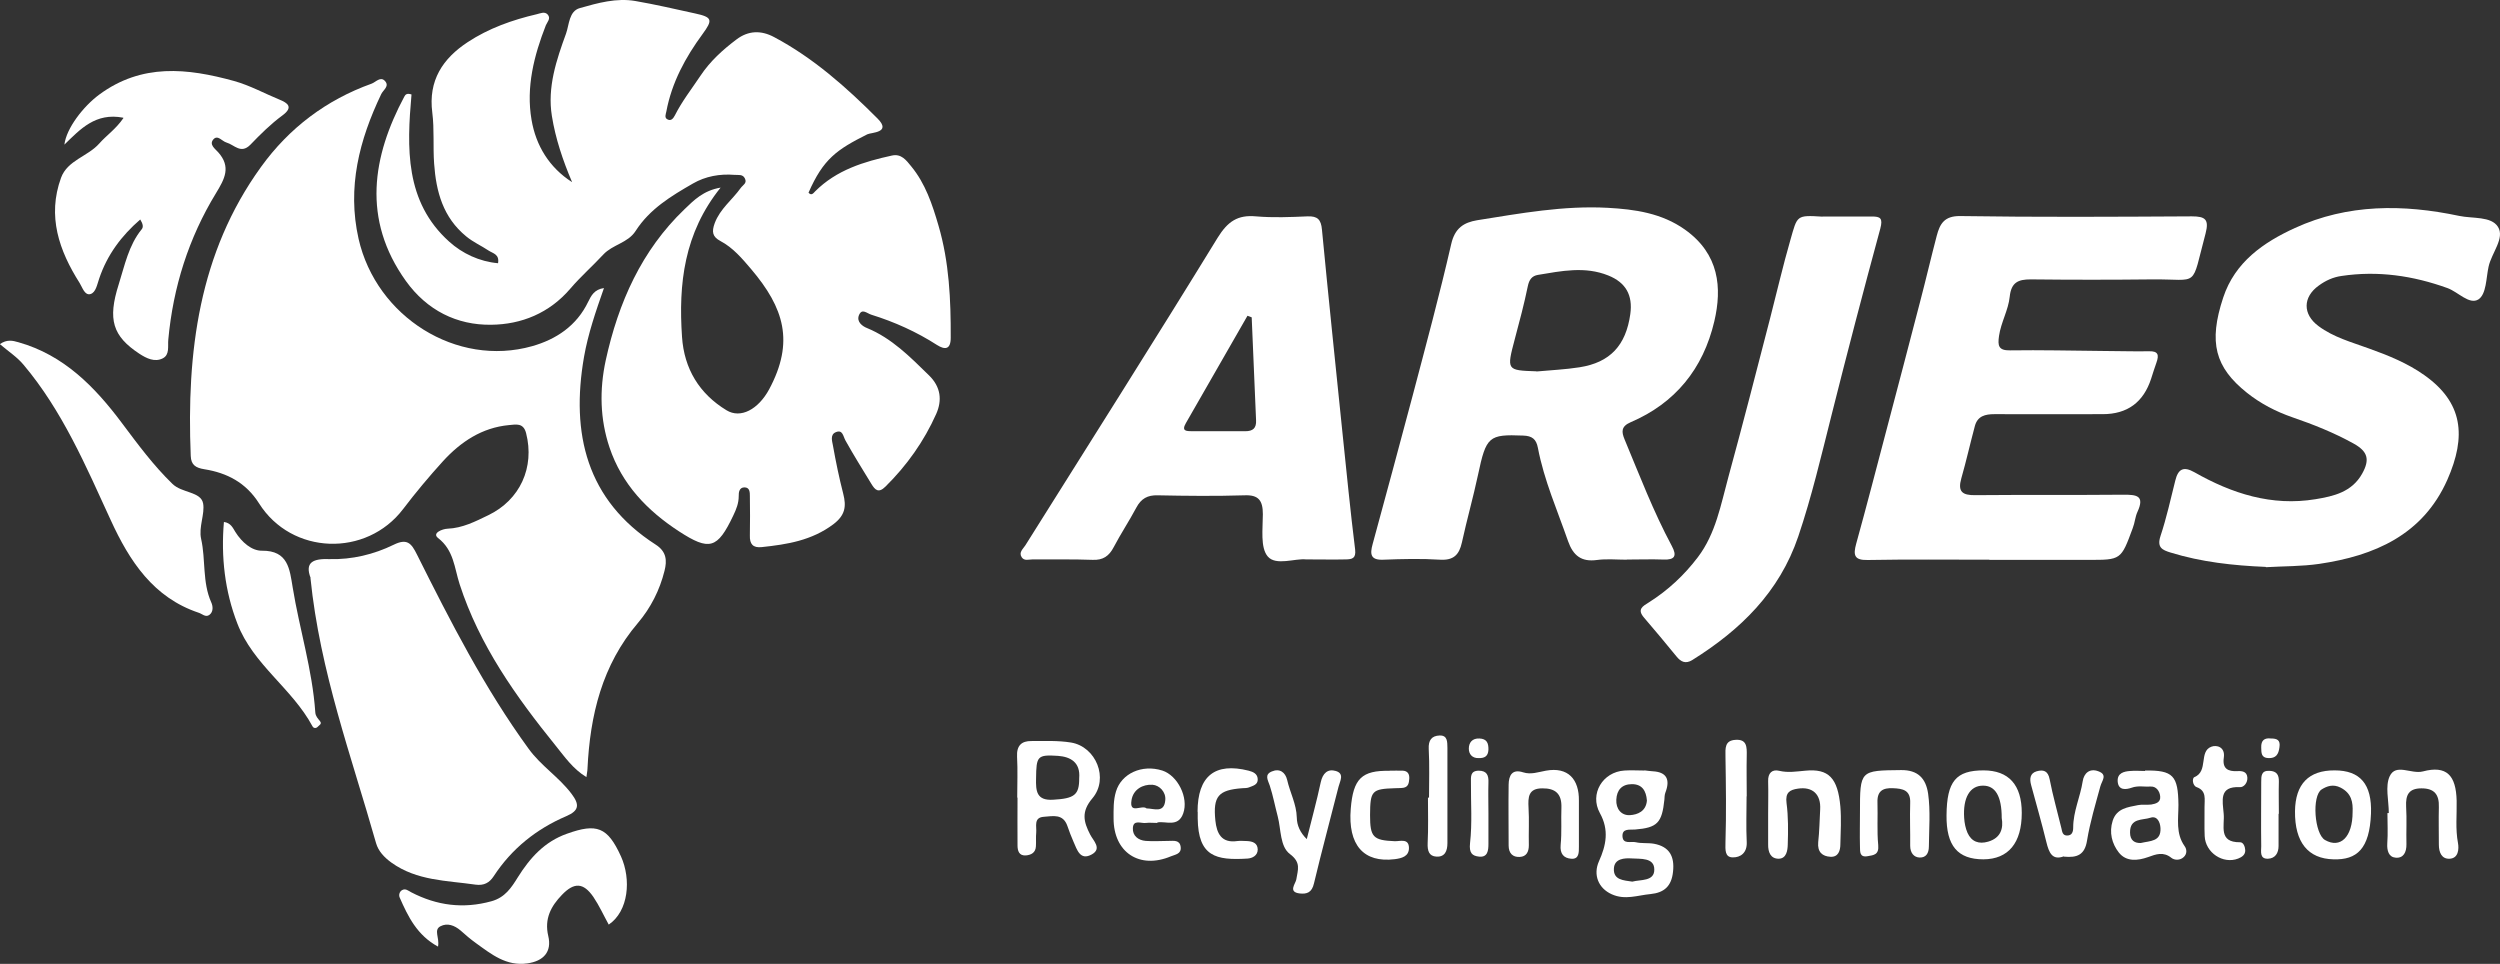 <svg width="249" height="96" viewBox="0 0 249 96" fill="none" xmlns="http://www.w3.org/2000/svg">
<rect x="0" y="0" width="249" height="96" fill="#333333" stroke="none"/>
<path d="M56.965 18.103C56.064 15.986 55.328 13.808 54.968 11.556C54.502 8.693 55.418 5.978 56.38 3.339C56.695 2.459 56.665 1.102 57.761 0.803C59.548 0.296 61.396 -0.226 63.288 0.102C65.285 0.445 67.253 0.908 69.235 1.34C70.963 1.713 71.008 1.982 69.971 3.398C68.274 5.71 66.907 8.216 66.367 11.109C66.307 11.392 66.172 11.705 66.442 11.869C66.832 12.108 67.058 11.795 67.223 11.482C67.929 10.08 68.89 8.857 69.746 7.574C70.722 6.098 71.999 4.949 73.365 3.92C74.537 3.04 75.799 2.996 77.105 3.697C81.01 5.77 84.299 8.693 87.408 11.81C88.82 13.227 86.792 13.182 86.387 13.376C83.353 14.897 82.001 15.822 80.529 19.192C80.83 19.535 81.025 19.222 81.19 19.058C83.323 16.925 86.041 16.105 88.835 15.493C89.766 15.285 90.261 15.956 90.757 16.567C92.169 18.282 92.859 20.355 93.475 22.473C94.542 26.112 94.707 29.87 94.692 33.644C94.692 34.837 94.106 34.852 93.325 34.36C91.283 33.047 89.09 32.063 86.792 31.347C86.341 31.213 85.846 30.661 85.546 31.407C85.29 32.078 85.936 32.51 86.356 32.674C88.82 33.688 90.637 35.538 92.514 37.372C93.731 38.55 93.836 39.893 93.25 41.22C92.034 43.949 90.321 46.365 88.189 48.468C87.498 49.154 87.153 48.796 86.792 48.2C85.921 46.768 85.02 45.336 84.209 43.875C83.969 43.442 83.939 42.771 83.263 43.039C82.647 43.278 82.887 43.949 82.962 44.382C83.248 45.992 83.578 47.588 83.984 49.169C84.314 50.452 84.179 51.317 83.007 52.212C80.845 53.837 78.397 54.225 75.859 54.493C75.002 54.583 74.657 54.195 74.687 53.33C74.717 52.033 74.702 50.72 74.687 49.423C74.687 49.05 74.687 48.543 74.147 48.543C73.651 48.543 73.561 49.005 73.576 49.423C73.576 50.124 73.335 50.72 73.035 51.346C71.458 54.672 70.662 54.896 67.613 52.913C64.46 50.854 61.936 48.23 60.705 44.561C59.759 41.742 59.699 38.819 60.329 35.896C61.591 30.124 63.904 24.934 68.184 20.833C69.115 19.938 70.046 18.983 71.773 18.685C68.124 23.219 67.568 28.29 67.929 33.554C68.139 36.731 69.656 39.221 72.359 40.862C73.771 41.727 75.528 40.773 76.609 38.774C79.148 34.032 78.081 30.661 74.822 26.813C73.921 25.754 73.005 24.666 71.758 24.009C70.948 23.577 70.872 23.085 71.188 22.22C71.728 20.788 72.93 19.908 73.771 18.73C73.996 18.417 74.432 18.253 74.192 17.775C73.981 17.328 73.531 17.447 73.17 17.417C71.698 17.298 70.272 17.552 69.01 18.282C66.862 19.52 64.715 20.803 63.303 23.01C62.537 24.203 61.02 24.352 60.089 25.352C59.023 26.5 57.836 27.544 56.815 28.737C54.712 31.198 51.934 32.316 48.915 32.346C45.506 32.391 42.532 30.915 40.43 27.991C36.014 21.832 37.111 15.538 40.265 9.632C40.37 9.438 40.505 9.245 40.986 9.409C40.52 14.703 40.31 20.087 44.74 24.069C46.047 25.247 47.744 26.052 49.606 26.217C49.756 25.322 49.111 25.247 48.675 24.964C47.939 24.472 47.143 24.129 46.437 23.547C44.124 21.653 43.434 19.088 43.238 16.284C43.118 14.599 43.268 12.899 43.058 11.228C42.638 8.007 44.109 5.829 46.572 4.204C48.675 2.817 51.033 1.982 53.466 1.415C53.811 1.34 54.247 1.102 54.562 1.46C54.878 1.847 54.517 2.175 54.367 2.518C53.181 5.546 52.385 8.693 52.94 11.929C53.376 14.509 54.712 16.687 56.965 18.133V18.103Z" fill="white"/>
<path d="M60.149 28.707C59.338 31.019 58.572 33.241 58.167 35.553C56.845 43.174 58.407 49.81 65.3 54.24C66.397 54.941 66.442 55.836 66.187 56.85C65.706 58.788 64.805 60.548 63.543 62.04C59.969 66.231 58.767 71.227 58.512 76.581C58.512 76.79 58.452 76.998 58.407 77.401C57.04 76.566 56.229 75.358 55.343 74.269C51.393 69.377 47.759 64.292 45.776 58.177C45.251 56.551 45.206 54.806 43.629 53.584C42.998 53.091 44.079 52.674 44.575 52.659C46.062 52.599 47.338 51.943 48.63 51.317C51.799 49.795 53.271 46.544 52.4 43.144C52.129 42.085 51.393 42.279 50.688 42.339C48.014 42.592 45.897 43.994 44.124 45.933C42.743 47.454 41.406 49.05 40.16 50.69C36.495 55.522 29.046 55.284 25.802 50.139C24.495 48.065 22.603 47.096 20.365 46.738C19.509 46.604 19.029 46.321 18.998 45.411C18.578 35.105 19.794 25.202 25.997 16.627C28.805 12.734 32.515 9.945 37.006 8.335C37.426 8.186 37.892 7.574 38.342 8.066C38.823 8.588 38.162 8.961 37.967 9.379C35.789 13.942 34.558 18.655 35.714 23.786C37.486 31.571 45.491 36.597 53 34.479C55.373 33.808 57.431 32.465 58.587 30.049C58.873 29.468 59.188 28.826 60.149 28.692V28.707Z" fill="white"/>
<path d="M162.035 55.746C161.044 55.746 160.022 55.642 159.046 55.776C157.514 55.985 156.688 55.343 156.178 53.897C155.111 50.825 153.79 47.842 153.174 44.605C153.009 43.725 152.588 43.412 151.702 43.383C148.278 43.248 148.023 43.457 147.212 47.29C146.731 49.542 146.1 51.764 145.605 54.031C145.334 55.269 144.764 55.821 143.442 55.746C141.565 55.627 139.672 55.672 137.795 55.746C136.518 55.806 136.428 55.224 136.714 54.195C138.05 49.258 139.402 44.322 140.709 39.371C142.03 34.36 143.382 29.363 144.538 24.323C144.899 22.712 145.8 22.16 147.121 21.936C151.432 21.25 155.742 20.46 160.128 20.698C162.831 20.848 165.504 21.22 167.832 22.876C171.241 25.307 171.527 28.662 170.746 32.003C169.634 36.746 166.841 40.161 162.41 42.055C161.449 42.473 161.494 43.01 161.81 43.77C163.296 47.335 164.678 50.959 166.51 54.374C167.051 55.373 166.811 55.776 165.684 55.731C164.468 55.686 163.251 55.731 162.035 55.731V55.746ZM153.039 36.999C154.466 36.865 155.907 36.805 157.319 36.582C160.368 36.105 161.945 34.404 162.38 31.272C162.636 29.393 161.93 28.14 160.188 27.439C157.86 26.5 155.517 26.992 153.174 27.38C152.573 27.484 152.303 27.857 152.168 28.513C151.807 30.273 151.342 32.018 150.876 33.763C150.05 36.895 150.05 36.88 153.039 36.984V36.999Z" fill="white"/>
<path d="M198.124 55.746C194.084 55.746 190.044 55.701 186.019 55.776C184.683 55.806 184.563 55.299 184.878 54.15C185.929 50.362 186.906 46.559 187.912 42.756C189.023 38.521 190.15 34.285 191.246 30.035C191.817 27.857 192.327 25.665 192.898 23.487C193.213 22.279 193.664 21.504 195.226 21.519C202.915 21.638 210.62 21.593 218.309 21.549C219.661 21.549 220.036 21.862 219.676 23.249C218.189 28.797 219.135 27.783 214.374 27.827C210.334 27.872 206.294 27.872 202.254 27.827C201.023 27.827 200.317 28.111 200.167 29.557C200.032 30.885 199.296 32.108 199.101 33.465C198.965 34.434 199.041 34.911 200.197 34.897C203.261 34.852 206.34 34.926 209.418 34.956C210.95 34.956 212.482 35.016 214.029 34.986C214.975 34.956 215.05 35.359 214.78 36.12C214.585 36.642 214.434 37.178 214.254 37.715C213.488 40.072 211.881 41.25 209.433 41.25C205.829 41.25 202.239 41.265 198.65 41.25C197.734 41.25 196.968 41.429 196.698 42.428C196.232 44.158 195.842 45.918 195.346 47.648C194.97 48.975 195.451 49.333 196.728 49.318C201.654 49.273 206.58 49.318 211.506 49.273C212.767 49.273 213.654 49.333 212.888 50.989C212.662 51.481 212.632 52.062 212.422 52.599C211.251 55.776 211.266 55.776 207.946 55.761C204.687 55.761 201.413 55.761 198.154 55.761L198.124 55.746Z" fill="white"/>
<path d="M225.653 56.462C222.439 56.328 219.27 55.985 216.177 55.03C215.366 54.777 214.81 54.538 215.185 53.39C215.786 51.585 216.192 49.721 216.657 47.872C216.943 46.693 217.483 46.425 218.565 47.036C222.319 49.169 226.269 50.437 230.624 49.721C232.442 49.423 234.244 49.005 235.265 47.186C236.061 45.769 235.836 44.963 234.409 44.173C232.472 43.099 230.414 42.279 228.327 41.563C226.69 40.996 225.158 40.206 223.791 39.117C220.622 36.582 219.946 34.121 221.433 29.632C222.605 26.082 225.473 24.129 228.567 22.712C233.838 20.296 239.365 20.326 244.937 21.504C246.274 21.787 248.121 21.519 248.797 22.593C249.503 23.711 248.166 25.188 247.866 26.545C247.61 27.693 247.655 29.304 246.844 29.826C245.943 30.378 244.832 29.08 243.766 28.692C240.326 27.454 236.842 26.947 233.223 27.484C232.367 27.604 231.631 27.947 230.955 28.439C229.348 29.587 229.333 31.302 230.925 32.48C232.427 33.599 234.214 34.076 235.926 34.703C237.848 35.389 239.771 36.164 241.453 37.357C245.298 40.072 245.688 43.412 243.751 47.797C241.303 53.3 236.467 55.358 230.985 56.164C229.243 56.417 227.456 56.388 225.698 56.492L225.653 56.462Z" fill="white"/>
<path d="M130.075 55.716C128.994 55.597 127.087 56.373 126.276 55.433C125.51 54.553 125.78 52.659 125.78 51.212C125.78 49.855 125.36 49.273 123.948 49.333C121.064 49.423 118.181 49.393 115.312 49.333C114.291 49.303 113.66 49.661 113.18 50.556C112.474 51.883 111.633 53.151 110.927 54.493C110.461 55.388 109.861 55.806 108.824 55.761C106.842 55.686 104.844 55.731 102.847 55.716C102.471 55.716 102.021 55.895 101.766 55.508C101.435 55.015 101.901 54.672 102.126 54.314C108.524 44.113 114.982 33.942 121.275 23.681C122.281 22.056 123.272 21.384 125.089 21.549C126.801 21.698 128.529 21.623 130.241 21.549C131.217 21.519 131.577 21.847 131.667 22.876C132.313 29.617 133.019 36.373 133.71 43.114C134.115 46.992 134.491 50.869 134.971 54.732C135.077 55.627 134.656 55.701 134.07 55.716C132.854 55.746 131.637 55.716 130.075 55.716ZM124.684 31.615C124.534 31.556 124.398 31.496 124.248 31.451C122.206 35.001 120.163 38.565 118.121 42.13C117.625 42.98 118.211 42.935 118.736 42.95C120.494 42.95 122.266 42.95 124.023 42.95C124.789 42.95 125.149 42.652 125.104 41.846C124.954 38.431 124.819 35.031 124.669 31.601L124.684 31.615Z" fill="white"/>
<path d="M30.938 57.566C30.337 55.985 31.194 55.627 32.831 55.687C35.053 55.746 37.231 55.224 39.213 54.255C40.55 53.599 40.971 54.106 41.526 55.224C44.86 61.891 48.255 68.542 52.655 74.582C53.886 76.283 55.659 77.386 56.92 79.057C57.746 80.145 57.686 80.742 56.395 81.294C53.436 82.561 50.973 84.515 49.171 87.274C48.75 87.915 48.209 88.229 47.353 88.109C44.485 87.692 41.526 87.737 38.988 85.917C38.267 85.395 37.681 84.769 37.456 83.978C35.008 75.343 31.869 66.887 30.923 57.581L30.938 57.566Z" fill="white"/>
<path d="M181.529 21.564C183.166 21.564 184.803 21.564 186.44 21.564C187.281 21.564 187.551 21.727 187.281 22.757C185.599 28.946 183.977 35.15 182.415 41.369C181.394 45.411 180.448 49.467 179.111 53.42C177.234 58.983 173.329 62.756 168.553 65.739C167.877 66.156 167.411 65.917 166.976 65.38C165.91 64.083 164.843 62.785 163.747 61.518C163.026 60.683 163.612 60.384 164.228 59.997C166.12 58.803 167.742 57.297 169.109 55.493C170.896 53.136 171.391 50.273 172.142 47.529C173.584 42.264 174.936 36.984 176.302 31.705C176.978 29.095 177.579 26.47 178.33 23.875C179.021 21.459 178.901 21.414 181.514 21.578L181.529 21.564Z" fill="white"/>
<path d="M12.255 11.72C9.522 11.198 8.005 12.854 6.413 14.405C6.608 12.779 8.29 10.602 9.882 9.424C14.132 6.292 18.653 6.784 23.309 8.066C24.916 8.514 26.358 9.319 27.889 9.945C28.61 10.244 29.271 10.661 28.13 11.496C26.973 12.347 25.937 13.376 24.931 14.42C23.985 15.374 23.339 14.42 22.558 14.196C22.122 14.077 21.687 13.391 21.251 13.883C20.801 14.405 21.431 14.822 21.732 15.165C23.038 16.627 22.378 17.82 21.506 19.252C18.788 23.711 17.241 28.603 16.761 33.838C16.701 34.494 16.911 35.329 16.22 35.687C15.409 36.105 14.583 35.687 13.892 35.239C11.219 33.48 10.708 31.839 11.82 28.334C12.42 26.44 12.811 24.427 14.117 22.831C14.298 22.607 14.238 22.294 13.967 21.862C12.09 23.487 10.678 25.381 9.882 27.738C9.672 28.334 9.552 29.125 9.011 29.289C8.425 29.453 8.2 28.603 7.93 28.185C5.887 24.964 4.686 21.534 6.082 17.701C6.728 15.956 8.726 15.598 9.882 14.3C10.603 13.48 11.534 12.869 12.3 11.75L12.255 11.72Z" fill="white"/>
<path d="M0 34.27C0.676 33.793 1.247 33.912 1.847 34.091C6.338 35.359 9.432 38.506 12.15 42.145C13.727 44.248 15.274 46.35 17.166 48.185C18.112 49.124 20.005 48.945 20.23 50.139C20.425 51.182 19.764 52.51 20.035 53.688C20.5 55.761 20.14 57.983 21.041 59.997C21.206 60.355 21.281 60.936 20.846 61.249C20.47 61.518 20.125 61.13 19.779 61.026C15.289 59.519 12.916 55.925 11.024 51.794C8.546 46.395 6.203 40.907 2.343 36.328C1.712 35.568 0.856 35.016 0 34.285V34.27Z" fill="white"/>
<path d="M43.629 94.284C41.541 93.15 40.64 91.286 39.814 89.407C39.694 89.153 39.784 88.81 40.039 88.661C40.385 88.452 40.67 88.721 40.956 88.87C43.509 90.197 46.137 90.54 48.945 89.765C50.297 89.392 50.928 88.422 51.574 87.379C52.79 85.44 54.232 83.829 56.47 83.039C59.428 81.98 60.51 82.353 61.846 85.291C62.883 87.587 62.612 90.749 60.63 92.091C60.119 91.167 59.684 90.197 59.098 89.332C58.107 87.9 57.191 87.856 55.974 89.123C54.878 90.257 54.202 91.51 54.607 93.225C54.983 94.791 54.142 95.73 52.52 95.954C50.432 96.252 48.945 95.044 47.413 93.941C46.873 93.553 46.362 93.12 45.867 92.673C45.266 92.166 44.56 91.897 43.869 92.255C43.163 92.628 43.794 93.374 43.629 94.269V94.284Z" fill="white"/>
<path d="M22.303 51.988C22.993 52.077 23.204 52.599 23.444 52.987C24.09 54.016 25.081 54.866 26.087 54.851C28.715 54.822 28.851 56.715 29.151 58.505C29.827 62.666 31.118 66.723 31.404 70.958C31.434 71.346 31.659 71.555 31.869 71.823C32.095 72.107 31.794 72.226 31.674 72.36C31.509 72.554 31.239 72.569 31.118 72.33C29.091 68.557 25.201 66.186 23.639 62.099C22.393 58.878 22.002 55.478 22.303 51.973V51.988Z" fill="white"/>
<path d="M163.792 76.73C164.062 76.76 164.348 76.805 164.618 76.82C165.97 76.894 166.39 77.61 165.865 78.967C165.789 79.176 165.789 79.415 165.774 79.638C165.534 81.965 165.069 82.442 162.846 82.621C162.335 82.666 161.554 82.472 161.599 83.307C161.644 84.127 162.47 83.769 162.936 83.889C163.507 84.023 164.137 83.933 164.738 84.038C166.255 84.321 166.811 85.276 166.631 86.842C166.48 88.273 165.744 88.915 164.393 89.049C163.101 89.168 161.855 89.675 160.518 89.064C159.196 88.467 158.656 87.125 159.256 85.783C159.962 84.217 160.293 82.681 159.347 80.981C158.295 79.072 159.632 76.879 161.795 76.745C162.455 76.7 163.116 76.745 163.777 76.745L163.792 76.73ZM162.576 87.811C163.387 87.587 164.783 87.811 164.768 86.603C164.768 85.395 163.387 85.559 162.515 85.499C161.81 85.455 160.788 85.499 160.743 86.513C160.683 87.662 161.719 87.677 162.576 87.811ZM164.032 79.728C163.957 78.758 163.552 78.102 162.545 78.102C161.554 78.102 161.029 78.669 160.984 79.653C160.939 80.578 161.494 81.234 162.335 81.189C163.116 81.144 163.942 80.802 164.032 79.743V79.728Z" fill="white"/>
<path d="M101.315 79.444C101.315 78.087 101.375 76.73 101.3 75.373C101.24 74.254 101.751 73.792 102.742 73.807C104.048 73.807 105.385 73.747 106.677 73.956C109.17 74.374 110.461 77.55 108.809 79.504C107.668 80.846 107.923 81.845 108.584 83.128C108.884 83.725 109.785 84.515 108.749 85.097C107.578 85.753 107.277 84.634 106.917 83.829C106.692 83.322 106.496 82.8 106.316 82.278C105.881 81.01 104.859 81.294 103.958 81.353C102.922 81.428 103.267 82.323 103.207 82.934C103.162 83.382 103.207 83.844 103.177 84.291C103.147 84.933 102.697 85.156 102.171 85.201C101.495 85.246 101.345 84.739 101.345 84.202C101.33 82.621 101.345 81.025 101.345 79.444H101.315ZM107.488 77.505C107.623 75.925 106.617 75.373 105.37 75.283C103.297 75.149 103.222 75.328 103.192 77.52C103.162 78.773 103.222 79.757 104.889 79.653C106.992 79.534 107.503 79.191 107.488 77.505Z" fill="white"/>
<path d="M176.107 81.04C176.107 79.966 176.137 78.892 176.107 77.819C176.077 76.984 176.513 76.596 177.219 76.775C178.105 76.984 178.946 76.834 179.817 76.76C182.13 76.536 183.046 77.476 183.301 80.339C183.406 81.577 183.331 82.83 183.301 84.068C183.301 84.739 183.091 85.38 182.31 85.335C181.514 85.291 181.003 84.873 181.093 83.889C181.214 82.8 181.229 81.711 181.289 80.623C181.379 79.116 180.538 78.326 179.066 78.549C178.255 78.669 177.804 78.937 177.939 79.981C178.12 81.353 178.105 82.755 178.06 84.127C178.045 84.694 177.939 85.514 177.159 85.529C176.348 85.529 176.092 84.873 176.107 84.097C176.107 83.083 176.107 82.054 176.107 81.04Z" fill="white"/>
<path d="M213.638 76.745C216.447 76.7 216.943 77.252 216.973 80.175C216.973 81.562 216.687 83.009 217.588 84.276C217.829 84.605 217.829 85.067 217.498 85.365C217.138 85.708 216.582 85.693 216.267 85.44C215.471 84.798 214.735 85.082 213.954 85.365C212.903 85.738 211.776 85.842 211.04 84.918C210.349 84.038 210.049 82.904 210.425 81.741C210.83 80.503 211.926 80.399 212.948 80.19C213.368 80.1 213.834 80.19 214.269 80.13C214.705 80.056 215.215 79.922 215.155 79.325C215.11 78.788 214.75 78.311 214.224 78.341C213.593 78.385 212.948 78.221 212.302 78.46C211.791 78.639 210.98 78.773 210.92 77.819C210.875 76.999 211.536 76.834 212.167 76.79C212.662 76.745 213.158 76.79 213.654 76.79L213.638 76.745ZM213.218 83.963C214.179 83.74 215.245 83.829 215.185 82.487C215.155 81.86 214.84 81.234 214.194 81.443C213.413 81.711 212.137 81.443 212.152 82.919C212.152 83.74 212.647 83.978 213.203 83.963H213.218Z" fill="white"/>
<path d="M130.151 83.59C130.616 81.696 131.142 79.817 131.547 77.908C131.743 77.013 132.238 76.551 133.049 76.79C133.935 77.058 133.455 77.804 133.319 78.356C132.508 81.577 131.637 84.769 130.871 87.99C130.661 88.9 130.166 89.064 129.46 88.989C128.258 88.855 129.039 88.02 129.114 87.587C129.264 86.618 129.61 85.917 128.483 85.067C127.477 84.321 127.597 82.606 127.267 81.338C126.997 80.324 126.801 79.265 126.471 78.251C126.291 77.714 125.9 77.148 126.681 76.834C127.462 76.506 128.018 76.924 128.198 77.67C128.483 78.937 129.129 80.1 129.159 81.413C129.174 82.218 129.49 82.919 130.166 83.59H130.151Z" fill="white"/>
<path d="M115.267 81.965C114.802 81.965 114.471 81.92 114.141 81.965C113.675 82.039 112.879 81.592 112.834 82.472C112.789 83.247 113.375 83.695 114.111 83.754C114.877 83.814 115.658 83.754 116.424 83.754C116.889 83.754 117.505 83.635 117.595 84.351C117.685 85.067 117.039 85.112 116.619 85.291C113.495 86.603 110.912 84.903 110.912 81.517C110.912 80.623 110.882 79.713 111.152 78.833C111.693 77.043 113.735 76.104 115.763 76.745C117.295 77.237 118.406 79.444 117.85 81.01C117.34 82.457 116.078 81.741 115.267 81.92V81.965ZM114.186 80.518C114.922 80.518 115.958 81.04 116.063 79.683C116.138 78.878 115.477 78.207 114.787 78.162C113.825 78.102 112.864 78.624 112.699 79.698C112.459 81.159 113.72 80.115 114.201 80.518H114.186Z" fill="white"/>
<path d="M232.532 76.73C235.07 76.73 236.256 78.102 236.151 81.025C236.016 84.56 234.74 85.663 232.412 85.589C229.889 85.529 228.552 83.904 228.582 80.802C228.612 78.087 229.949 76.715 232.532 76.73ZM234.319 80.891C234.364 79.922 234.229 79.012 233.118 78.445C232.382 78.072 231.766 78.296 231.24 78.624C230.234 79.265 230.519 83.068 231.571 83.665C233.103 84.545 234.319 83.367 234.319 80.891Z" fill="white"/>
<path d="M157.259 81.771C157.259 82.621 157.259 83.471 157.259 84.321C157.259 84.888 157.289 85.604 156.478 85.529C155.772 85.469 155.352 85.067 155.442 84.142C155.562 82.919 155.472 81.666 155.517 80.444C155.562 79.057 154.916 78.505 153.609 78.52C152.228 78.52 152.183 79.385 152.243 80.459C152.318 81.696 152.243 82.934 152.273 84.187C152.273 84.858 152.018 85.32 151.372 85.35C150.666 85.395 150.26 84.977 150.26 84.217C150.26 82.189 150.23 80.175 150.26 78.147C150.275 77.237 150.606 76.566 151.702 76.924C152.483 77.177 153.219 76.894 153.97 76.76C156.193 76.357 157.289 77.625 157.259 79.757C157.259 80.429 157.259 81.115 157.259 81.786V81.771Z" fill="white"/>
<path d="M197.554 76.73C200.077 76.73 201.368 78.177 201.368 80.966C201.368 83.963 200.032 85.574 197.554 85.589C194.986 85.589 193.844 84.247 193.874 81.204C193.904 77.819 194.805 76.73 197.569 76.73H197.554ZM199.371 81.473C199.371 79.28 198.725 78.236 197.494 78.251C196.202 78.251 195.496 79.459 195.631 81.473C195.661 81.965 195.766 82.502 195.962 82.949C196.367 83.844 197.103 84.097 198.019 83.829C199.296 83.456 199.551 82.487 199.371 81.473Z" fill="white"/>
<path d="M237.923 80.951C237.923 79.728 237.548 78.311 238.014 77.312C238.629 75.999 240.161 77.133 241.318 76.834C243.691 76.208 244.622 77.222 244.682 79.757C244.712 81.159 244.547 82.561 244.817 83.978C244.922 84.56 244.862 85.484 243.991 85.529C243.195 85.574 242.91 84.903 242.91 84.127C242.91 82.889 242.88 81.637 242.91 80.399C242.955 79.131 242.459 78.52 241.183 78.52C239.906 78.52 239.591 79.176 239.651 80.354C239.726 81.592 239.651 82.83 239.681 84.082C239.696 84.888 239.38 85.499 238.599 85.425C237.923 85.365 237.728 84.739 237.773 84.008C237.848 83.009 237.788 81.995 237.788 80.981H237.908L237.923 80.951Z" fill="white"/>
<path d="M185.253 80.936C185.253 76.715 185.253 76.745 189.354 76.7C191.006 76.685 191.817 77.506 192.042 79.057C192.282 80.787 192.132 82.546 192.117 84.291C192.117 85.007 191.817 85.425 191.201 85.41C190.615 85.395 190.255 84.933 190.255 84.247C190.27 82.83 190.21 81.413 190.255 79.996C190.315 78.684 189.519 78.549 188.543 78.505C187.536 78.46 186.951 78.773 186.996 79.936C187.041 81.353 186.936 82.77 187.071 84.172C187.161 85.141 186.62 85.171 186.019 85.276C185.193 85.425 185.269 84.813 185.253 84.321C185.223 83.188 185.253 82.054 185.253 80.921V80.936Z" fill="white"/>
<path d="M205.559 85.291C204.402 85.723 204.072 84.918 203.816 83.859C203.351 81.965 202.81 80.071 202.3 78.192C202.134 77.58 202.179 77.013 202.855 76.82C203.501 76.641 203.982 76.745 204.147 77.625C204.462 79.265 204.928 80.876 205.318 82.502C205.393 82.83 205.423 83.203 205.859 83.218C206.385 83.233 206.49 82.83 206.49 82.427C206.49 80.817 207.196 79.37 207.436 77.819C207.556 77.013 208.127 76.491 208.998 76.82C209.944 77.163 209.343 77.759 209.193 78.326C208.712 80.101 208.172 81.875 207.871 83.71C207.646 85.141 206.895 85.455 205.559 85.32V85.291Z" fill="white"/>
<path d="M221.478 81.04C221.598 82.218 220.907 83.918 223.115 83.889C223.446 83.889 223.611 84.336 223.626 84.679C223.641 85.141 223.295 85.365 222.92 85.514C221.418 86.096 219.661 84.933 219.586 83.277C219.541 82.308 219.586 81.353 219.571 80.384C219.556 79.638 219.811 78.773 218.79 78.4C218.369 78.251 218.309 77.505 218.565 77.401C219.976 76.82 218.985 74.851 220.247 74.374C220.787 74.165 221.643 74.403 221.493 75.447C221.328 76.566 221.899 76.849 222.845 76.805C223.295 76.775 223.791 76.834 223.836 77.431C223.881 77.953 223.491 78.43 223.085 78.4C220.983 78.296 221.373 79.743 221.478 81.04Z" fill="white"/>
<path d="M119.277 80.861C119.277 77.297 121.004 75.91 124.368 76.76C124.819 76.879 125.239 77.058 125.27 77.595C125.3 78.177 124.774 78.266 124.383 78.43C124.188 78.505 123.948 78.49 123.738 78.505C121.35 78.684 120.809 79.295 121.049 81.711C121.184 83.024 121.665 83.993 123.227 83.769C123.557 83.725 123.888 83.769 124.218 83.769C124.759 83.799 125.254 83.963 125.27 84.605C125.27 85.231 124.714 85.484 124.248 85.514C121.094 85.708 119.337 85.305 119.292 81.517V80.846L119.277 80.861Z" fill="white"/>
<path d="M138.411 76.76C138.846 76.76 139.297 76.745 139.732 76.76C140.213 76.79 140.393 77.103 140.363 77.565C140.333 77.983 140.273 78.371 139.792 78.46C139.522 78.505 139.237 78.49 138.966 78.505C136.624 78.579 136.473 78.743 136.458 81.189C136.458 83.382 136.759 83.695 138.921 83.784C139.462 83.799 140.318 83.471 140.333 84.455C140.333 85.305 139.612 85.484 138.921 85.574C135.813 85.962 134.236 84.157 134.536 80.548C134.776 77.55 135.632 76.715 138.411 76.775V76.76Z" fill="white"/>
<path d="M173.96 79.325C173.96 80.846 173.899 82.368 173.975 83.889C174.02 84.963 173.329 85.41 172.593 85.395C171.782 85.395 171.842 84.649 171.857 83.874C171.947 81.04 171.902 78.192 171.857 75.358C171.842 74.508 171.782 73.747 172.863 73.688C174.005 73.613 173.99 74.418 173.975 75.254C173.945 76.611 173.975 77.968 173.975 79.31L173.96 79.325Z" fill="white"/>
<path d="M142.331 79.459C142.331 77.834 142.391 76.208 142.301 74.597C142.255 73.717 142.601 73.285 143.382 73.255C144.193 73.225 144.148 73.911 144.163 74.478C144.163 77.64 144.163 80.816 144.163 83.978C144.163 84.769 143.907 85.365 143.066 85.32C142.316 85.276 142.165 84.724 142.195 83.978C142.27 82.472 142.225 80.951 142.225 79.444H142.316L142.331 79.459Z" fill="white"/>
<path d="M226.945 81.055C226.945 82.129 226.945 83.188 226.945 84.261C226.945 84.962 226.615 85.499 225.894 85.529C225.038 85.559 225.218 84.798 225.218 84.291C225.188 82.159 225.218 80.026 225.218 77.878C225.218 77.282 225.218 76.73 226.044 76.775C226.75 76.805 226.99 77.162 226.975 77.849C226.945 78.907 226.975 79.981 226.975 81.055H226.945Z" fill="white"/>
<path d="M148.248 81.025C148.248 82.039 148.248 83.053 148.248 84.068C148.248 84.709 148.173 85.41 147.317 85.32C146.626 85.246 146.31 84.963 146.416 83.978C146.641 81.995 146.491 79.966 146.506 77.953C146.506 77.386 146.416 76.775 147.272 76.76C148.098 76.76 148.278 77.222 148.248 77.953C148.218 78.967 148.248 79.981 148.248 80.995V81.025Z" fill="white"/>
<path d="M147.257 75.507C146.626 75.522 146.295 75.104 146.295 74.567C146.295 73.956 146.641 73.523 147.347 73.553C148.083 73.583 148.263 74.001 148.248 74.672C148.218 75.358 147.827 75.522 147.257 75.507Z" fill="white"/>
<path d="M226.179 73.553C226.795 73.553 227.14 73.703 227.035 74.418C226.945 75.134 226.69 75.537 225.924 75.507C225.203 75.477 225.233 74.97 225.218 74.463C225.188 73.717 225.563 73.479 226.179 73.553Z" fill="white"/>
</svg>
